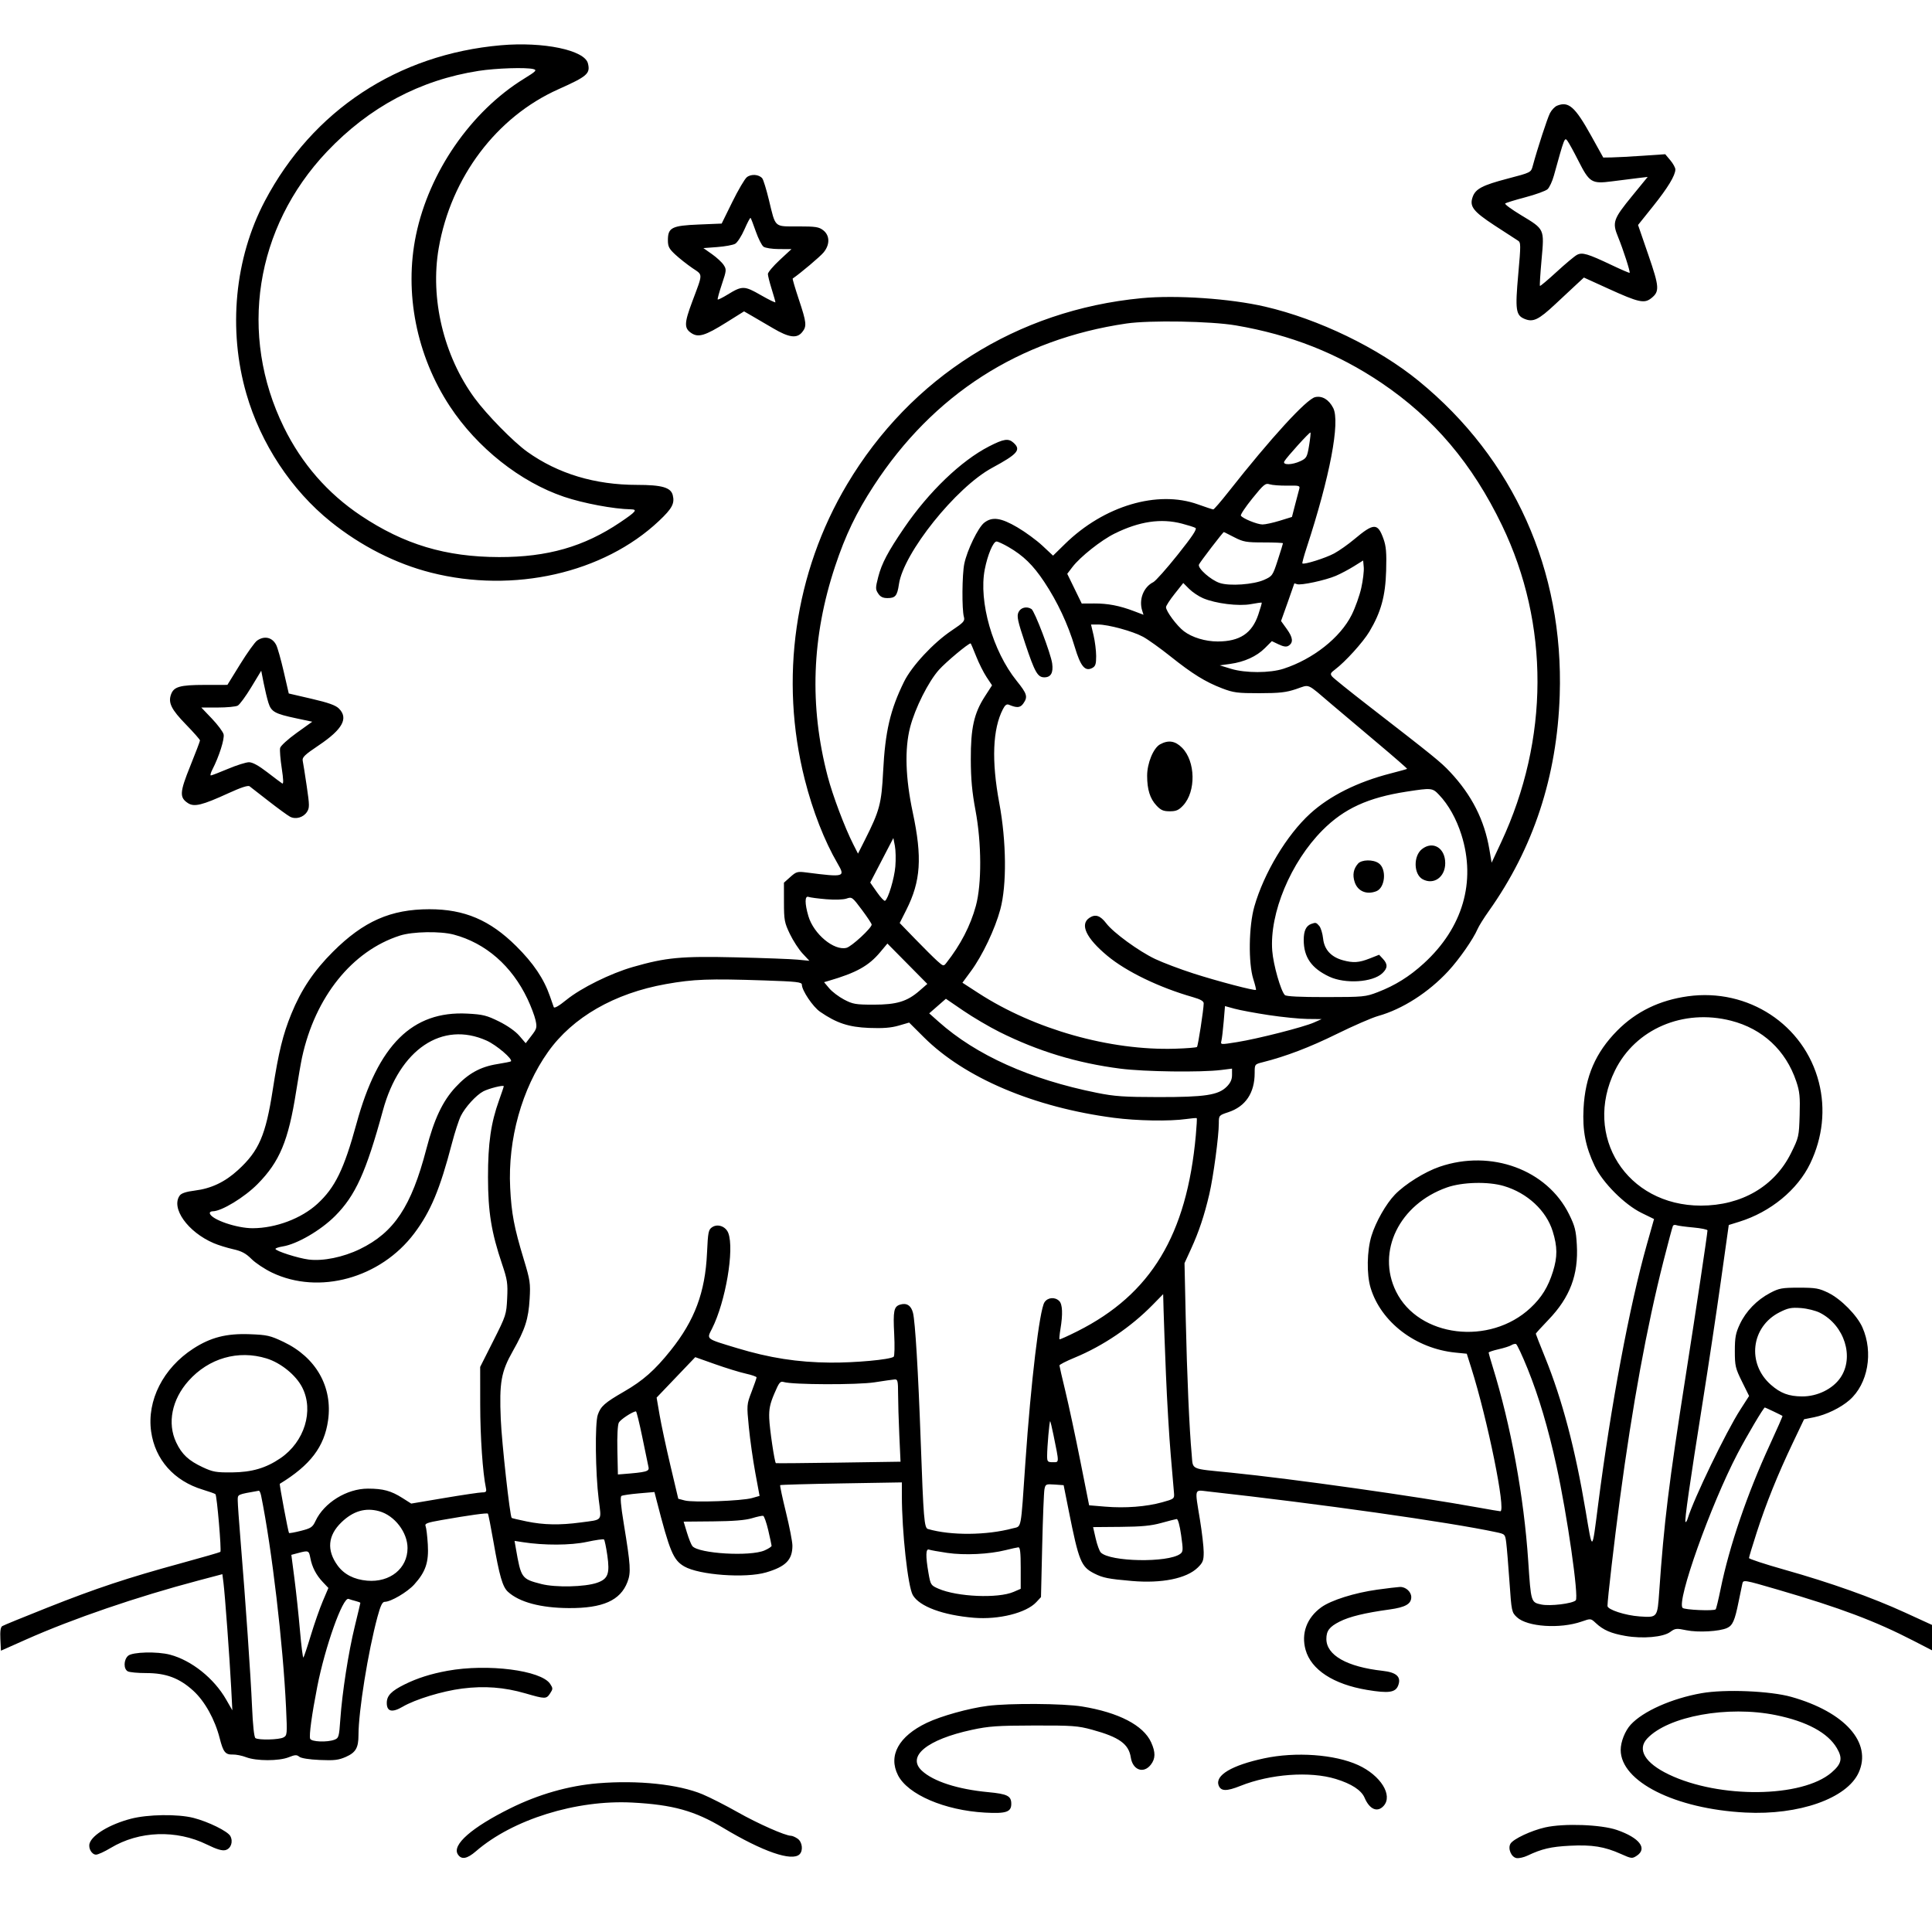 <svg version="1.1" width="1024" height="1024" xmlns="http://www.w3.org/2000/svg"><path d="M265.500 23.988 C 210.803 28.781,165.718 58.516,140.394 106.500 C 124.374 136.854,120.750 174.683,130.597 208.765 C 138.233 235.193,154.448 259.771,175.308 276.535 C 191.331 289.413,209.775 298.775,228.457 303.514 C 272.210 314.613,319.879 303.801,349.255 276.115 C 356.246 269.526,357.680 266.845,356.573 262.434 C 355.552 258.367,350.790 257.000,337.643 257.000 C 315.359 257.000,295.811 251.111,279.500 239.484 C 272.192 234.274,258.016 219.831,251.545 211.000 C 235.139 188.613,227.872 158.199,232.537 131.446 C 239.084 93.906,263.174 61.952,295.973 47.302 C 311.317 40.448,312.969 38.999,311.611 33.586 C 309.846 26.556,288.027 22.014,265.500 23.988 M282.760 36.633 C 284.727 37.160,284.078 37.819,277.760 41.710 C 249.649 59.022,227.456 91.110,220.500 124.500 C 214.130 155.072,220.718 188.455,238.427 215.346 C 252.942 237.387,275.804 255.496,299.000 263.328 C 309.202 266.772,325.271 269.786,334.309 269.949 C 338.098 270.018,337.187 271.139,328.681 276.873 C 309.557 289.764,290.155 295.323,264.500 295.264 C 236.208 295.198,214.151 288.571,191.215 273.246 C 173.661 261.516,159.945 245.777,150.477 226.500 C 126.333 177.340,135.172 120.644,173.254 80.413 C 195.621 56.784,222.623 42.397,253.668 37.568 C 262.968 36.121,278.935 35.608,282.760 36.633 M825.302 56.012 C 824.094 56.499,822.395 58.270,821.527 59.948 C 820.122 62.665,814.903 78.655,812.382 87.969 C 811.443 91.436,811.432 91.442,798.984 94.701 C 785.753 98.166,782.074 100.093,780.557 104.352 C 778.757 109.406,780.753 112.010,792.167 119.500 C 798.034 123.350,803.594 126.958,804.523 127.518 C 806.098 128.467,806.110 129.678,804.701 145.392 C 803.010 164.259,803.412 167.100,808.045 169.019 C 812.586 170.900,815.453 169.531,824.292 161.262 C 828.806 157.039,834.075 152.126,836.000 150.344 L 839.500 147.105 852.664 153.101 C 868.445 160.290,871.497 160.970,875.138 158.106 C 879.701 154.517,879.552 152.224,873.638 135.047 L 868.200 119.249 876.107 109.374 C 883.969 99.556,887.936 93.024,887.978 89.827 C 887.990 88.906,886.786 86.710,885.302 84.947 L 882.603 81.740 870.552 82.561 C 863.923 83.013,856.534 83.409,854.131 83.441 L 849.761 83.500 843.375 72.000 C 834.807 56.571,831.399 53.556,825.302 56.012 M836.581 85.225 C 842.420 96.767,843.631 97.515,854.235 96.136 C 858.781 95.544,864.934 94.770,867.908 94.415 L 873.316 93.769 865.112 103.803 C 855.000 116.170,854.424 117.849,857.618 125.630 C 860.340 132.259,864.179 144.154,863.739 144.595 C 863.579 144.754,859.356 142.940,854.353 140.562 C 841.468 134.439,838.619 133.600,835.799 135.099 C 834.535 135.771,829.688 139.824,825.030 144.107 C 820.371 148.389,816.398 151.731,816.200 151.533 C 816.002 151.335,816.389 145.077,817.061 137.627 C 818.546 121.159,818.760 121.623,806.160 114.013 C 801.163 110.995,797.395 108.225,797.787 107.858 C 798.179 107.490,802.980 106.008,808.455 104.564 C 813.931 103.120,819.229 101.198,820.229 100.293 C 821.228 99.388,822.742 96.140,823.592 93.074 C 829.207 72.820,829.272 72.655,830.763 74.635 C 831.534 75.661,834.153 80.426,836.581 85.225 M395.828 93.938 C 394.687 94.862,391.221 100.767,388.127 107.059 L 382.500 118.500 370.350 119.000 C 356.059 119.588,354.000 120.634,354.000 127.309 C 354.000 130.690,354.616 131.876,357.988 134.989 C 360.181 137.014,364.226 140.206,366.977 142.083 C 372.674 145.971,372.685 144.413,366.854 160.000 C 362.598 171.379,362.547 174.002,366.528 176.610 C 370.172 178.998,373.830 177.878,384.795 171.018 L 394.364 165.032 398.432 167.376 C 400.669 168.666,405.792 171.658,409.814 174.027 C 418.207 178.968,422.354 179.516,425.156 176.056 C 427.705 172.908,427.518 171.057,423.396 158.689 C 421.414 152.741,419.952 147.765,420.146 147.631 C 424.333 144.759,434.537 136.151,436.450 133.877 C 439.928 129.744,439.893 124.847,436.365 122.073 C 434.068 120.266,432.343 120.000,422.900 120.000 C 410.148 120.000,411.162 120.927,407.540 105.967 C 406.186 100.374,404.596 95.219,404.008 94.510 C 402.252 92.394,398.094 92.104,395.828 93.938 M400.602 122.697 C 401.908 126.439,403.743 130.063,404.679 130.750 C 405.628 131.447,409.286 132.005,412.941 132.011 L 419.500 132.022 413.250 137.826 C 409.813 141.018,407.000 144.348,407.000 145.226 C 407.000 146.103,407.894 149.674,408.987 153.161 C 410.080 156.647,410.980 159.808,410.987 160.184 C 410.994 160.561,407.512 158.865,403.250 156.417 C 394.511 151.397,393.389 151.379,385.641 156.134 C 382.969 157.774,380.610 158.944,380.401 158.734 C 380.191 158.524,381.184 154.887,382.608 150.651 C 385.068 143.335,385.114 142.823,383.531 140.407 C 382.614 139.008,379.828 136.431,377.338 134.682 L 372.813 131.500 380.156 130.946 C 384.195 130.641,388.457 129.867,389.628 129.226 C 390.798 128.585,393.028 125.140,394.583 121.569 C 396.139 117.999,397.595 115.261,397.819 115.486 C 398.044 115.710,399.296 118.955,400.602 122.697 M605.000 158.042 C 539.041 164.373,482.782 199.946,448.978 256.695 C 421.133 303.439,413.035 359.881,426.533 413.129 C 430.793 429.934,436.984 445.768,443.988 457.769 C 448.125 464.859,447.573 465.014,427.393 462.428 C 422.673 461.823,422.028 462.003,418.893 464.809 L 415.500 467.844 415.513 478.172 C 415.524 487.662,415.778 489.028,418.641 495.000 C 420.354 498.575,423.384 503.241,425.373 505.370 L 428.989 509.240 422.745 508.637 C 419.310 508.306,404.575 507.755,390.000 507.413 C 360.939 506.732,353.045 507.469,335.488 512.505 C 323.602 515.915,308.002 523.627,300.225 529.939 C 296.156 533.242,293.789 534.587,293.492 533.766 C 293.240 533.070,292.339 530.497,291.490 528.048 C 288.262 518.737,282.741 510.535,273.603 501.471 C 259.665 487.646,246.178 481.909,227.614 481.909 C 207.098 481.909,192.702 488.257,176.450 504.471 C 166.323 514.574,159.634 524.563,154.402 537.395 C 149.938 548.344,147.660 557.649,144.583 577.500 C 140.825 601.748,137.270 609.974,126.154 620.152 C 119.215 626.505,111.949 629.952,103.217 631.035 C 98.738 631.591,96.157 632.432,95.288 633.620 C 90.443 640.247,99.499 652.998,113.232 658.885 C 115.660 659.926,120.294 661.370,123.528 662.094 C 128.055 663.107,130.301 664.301,133.280 667.280 C 135.408 669.408,140.289 672.654,144.126 674.493 C 169.091 686.458,201.699 677.467,219.574 653.690 C 228.255 642.144,233.168 630.404,239.532 606.000 C 241.038 600.225,243.157 593.700,244.241 591.500 C 246.549 586.817,252.378 580.424,256.145 578.446 C 259.097 576.896,267.000 574.922,267.000 575.735 C 267.000 576.023,265.895 579.322,264.544 583.067 C 260.195 595.122,258.632 605.985,258.651 624.000 C 258.672 642.378,260.424 653.182,266.114 670.021 C 268.902 678.270,269.188 680.189,268.809 688.103 C 268.397 696.727,268.206 697.315,261.443 710.729 L 254.500 724.500 254.522 744.500 C 254.541 761.633,255.849 780.679,257.561 788.750 C 257.954 790.602,257.604 791.000,255.585 791.000 C 254.236 791.000,245.218 792.334,235.545 793.965 L 217.958 796.929 213.263 793.952 C 207.260 790.145,203.078 789.012,195.000 789.006 C 183.823 788.998,171.759 796.452,167.216 806.173 C 165.691 809.437,164.836 810.014,159.528 811.367 C 156.243 812.204,153.389 812.722,153.186 812.519 C 152.762 812.096,147.989 786.637,148.297 786.448 C 164.489 776.573,171.898 766.835,173.883 752.823 C 176.395 735.084,167.491 719.412,150.247 711.217 C 143.201 707.869,141.576 707.501,132.297 707.156 C 120.000 706.699,111.665 708.830,102.458 714.785 C 86.498 725.110,77.775 742.283,80.111 758.782 C 82.221 773.677,92.243 784.939,107.500 789.557 C 110.800 790.556,113.809 791.626,114.186 791.936 C 114.972 792.583,117.475 821.859,116.801 822.532 C 116.557 822.777,107.164 825.489,95.928 828.559 C 67.396 836.357,51.015 841.798,25.000 852.119 C 12.625 857.028,1.914 861.414,1.198 861.864 C 0.301 862.427,-0.010 864.583,0.198 868.792 L 0.500 874.903 13.814 868.976 C 38.492 857.991,72.575 846.324,105.180 837.701 L 117.860 834.347 118.447 838.924 C 119.223 844.966,121.748 879.353,122.529 894.500 L 123.147 906.500 119.824 900.716 C 113.395 889.528,101.532 880.054,90.166 877.030 C 83.335 875.214,70.147 875.557,67.877 877.611 C 65.492 879.770,65.417 884.622,67.750 885.852 C 68.713 886.359,73.100 886.770,77.500 886.765 C 87.998 886.753,95.125 889.434,102.487 896.163 C 108.575 901.726,113.920 911.368,116.461 921.369 C 118.313 928.657,119.457 930.072,123.391 929.938 C 125.101 929.880,128.300 930.526,130.500 931.372 C 135.857 933.435,147.854 933.442,152.991 931.387 C 156.353 930.042,157.287 929.993,158.615 931.095 C 159.585 931.901,163.817 932.574,169.454 932.821 C 177.200 933.160,179.458 932.891,183.355 931.167 C 188.544 928.872,189.999 926.357,190.001 919.685 C 190.005 907.037,195.061 875.529,200.059 857.005 C 201.680 850.998,202.642 849.000,203.913 849.000 C 207.147 849.000,215.891 843.864,219.548 839.815 C 225.598 833.118,227.316 828.055,226.750 818.591 C 226.483 814.141,225.955 809.770,225.575 808.878 C 224.991 807.507,226.323 807.005,234.192 805.629 C 248.848 803.065,258.117 801.784,258.590 802.257 C 258.829 802.496,260.154 809.173,261.533 817.096 C 264.713 835.352,266.365 841.069,269.219 843.679 C 275.257 849.203,286.565 852.230,301.500 852.320 C 319.502 852.429,328.817 848.282,332.556 838.493 C 334.484 833.444,334.257 829.835,330.603 807.500 C 328.991 797.644,328.637 793.311,329.406 792.861 C 330.008 792.509,334.183 791.902,338.685 791.512 L 346.870 790.803 347.987 795.152 C 354.989 822.411,356.838 826.833,362.647 830.226 C 370.488 834.805,395.153 836.611,406.068 833.405 C 416.470 830.349,420.003 826.747,419.997 819.203 C 419.995 817.166,418.449 809.209,416.561 801.519 C 414.673 793.830,413.300 787.367,413.510 787.157 C 413.719 786.947,428.315 786.534,445.945 786.239 L 478.000 785.702 478.004 792.601 C 478.015 811.951,481.201 840.938,483.810 845.434 C 487.309 851.463,499.767 856.085,516.198 857.451 C 529.356 858.544,543.937 854.895,549.255 849.177 L 551.746 846.500 552.385 819.316 C 552.736 804.364,553.277 790.864,553.586 789.316 C 554.121 786.635,554.378 786.516,558.949 786.838 L 563.751 787.176 566.438 800.644 C 571.796 827.499,572.991 830.437,580.000 833.984 C 584.572 836.299,587.409 836.864,599.886 837.945 C 615.783 839.323,628.897 836.662,634.837 830.855 C 637.582 828.171,637.998 827.085,637.982 822.631 C 637.972 819.809,637.080 812.100,636.000 805.500 C 633.203 788.408,632.844 789.676,640.250 790.495 C 699.374 797.037,768.095 806.752,792.954 812.084 C 797.734 813.109,797.760 813.136,798.353 817.807 C 798.681 820.388,799.448 829.700,800.057 838.500 C 801.140 854.148,801.227 854.559,803.999 857.162 C 809.456 862.286,826.907 863.450,838.322 859.452 C 843.140 857.764,843.145 857.765,845.822 860.267 C 849.779 863.967,853.876 865.746,861.504 867.074 C 870.697 868.675,881.537 867.719,885.241 864.980 C 887.866 863.039,888.529 862.968,893.785 864.059 C 899.974 865.344,911.332 864.717,915.393 862.867 C 918.350 861.519,919.486 858.935,921.485 849.000 C 922.315 844.875,923.217 840.536,923.489 839.357 C 923.976 837.251,924.293 837.305,942.242 842.540 C 975.416 852.216,993.972 859.207,1014.250 869.667 L 1024.000 874.696 1024.000 867.969 L 1024.000 861.242 1009.750 854.712 C 992.203 846.671,970.398 838.918,945.750 831.956 C 935.438 829.044,927.000 826.268,927.000 825.788 C 927.000 825.308,928.848 819.196,931.107 812.207 C 936.102 796.752,942.184 781.654,950.178 764.869 L 956.194 752.237 961.542 751.163 C 967.906 749.885,975.649 746.125,980.267 742.071 C 990.058 733.474,993.014 716.864,987.124 703.547 C 984.308 697.181,975.803 688.545,969.112 685.257 C 964.122 682.806,962.392 682.500,953.500 682.501 C 944.495 682.501,942.974 682.778,938.216 685.285 C 931.167 688.998,925.374 694.970,922.148 701.852 C 919.931 706.581,919.500 708.891,919.500 716.052 C 919.500 723.930,919.798 725.206,923.278 732.248 L 927.056 739.892 922.365 747.196 C 914.836 758.918,897.709 794.372,894.526 804.825 C 894.136 806.104,893.603 806.936,893.340 806.673 C 892.747 806.081,895.560 786.483,902.500 742.836 C 905.444 724.321,909.750 695.696,912.068 679.224 L 916.282 649.276 921.891 647.533 C 938.415 642.397,952.736 630.631,959.446 616.678 C 966.072 602.903,967.671 587.854,964.025 573.596 C 956.219 543.076,926.531 523.608,894.573 528.053 C 879.550 530.143,867.128 536.184,857.179 546.240 C 845.682 557.859,840.195 570.529,839.310 587.500 C 838.698 599.227,840.334 607.704,845.175 617.900 C 849.406 626.810,861.016 638.457,870.088 642.893 L 876.675 646.115 872.867 659.593 C 863.652 692.206,853.782 744.906,847.039 797.500 C 843.766 823.032,844.120 822.844,840.456 801.000 C 834.919 767.990,828.023 741.877,818.907 719.403 C 816.208 712.749,814.000 707.123,814.000 706.900 C 814.000 706.677,817.040 703.332,820.755 699.466 C 832.111 687.650,836.656 675.634,835.753 659.808 C 835.317 652.155,834.729 649.837,831.641 643.588 C 819.953 619.938,790.313 609.056,763.026 618.395 C 755.148 621.091,744.656 627.638,739.315 633.189 C 734.633 638.055,729.206 647.597,726.929 654.968 C 724.490 662.862,724.270 675.366,726.443 682.574 C 731.930 700.770,750.349 714.820,771.460 716.910 L 777.419 717.500 779.793 725.000 C 788.468 752.414,798.327 801.000,795.215 801.000 C 794.783 801.000,789.495 800.106,783.465 799.013 C 750.435 793.029,685.350 783.846,652.500 780.536 C 630.238 778.293,632.409 779.308,631.612 770.767 C 630.381 757.583,629.126 728.944,628.467 699.000 L 627.818 669.500 631.256 662.000 C 635.426 652.905,638.303 644.296,640.945 633.000 C 643.092 623.824,646.000 602.170,646.000 595.360 C 646.000 591.201,646.049 591.145,651.070 589.477 C 660.199 586.445,665.000 579.274,665.000 568.673 C 665.000 564.101,665.022 564.072,669.250 563.006 C 681.568 559.902,694.138 555.107,708.500 548.034 C 717.300 543.701,727.173 539.408,730.440 538.494 C 743.256 534.911,757.104 526.054,767.584 514.738 C 773.393 508.466,780.848 497.767,783.155 492.391 C 783.838 490.801,786.475 486.575,789.015 483.000 C 812.747 449.602,825.260 411.566,826.682 368.500 C 828.869 302.288,802.345 243.143,752.000 201.967 C 730.537 184.413,698.963 169.132,670.500 162.522 C 652.068 158.242,623.368 156.279,605.000 158.042 M654.986 172.465 C 684.042 177.427,708.854 187.213,732.090 202.874 C 759.946 221.648,780.357 245.755,796.122 278.500 C 821.316 330.832,821.152 391.822,795.670 446.373 L 790.591 457.247 789.410 450.233 C 786.783 434.647,780.040 421.359,768.548 409.128 C 763.593 403.854,760.292 401.179,724.967 373.812 C 715.325 366.341,706.830 359.500,706.090 358.609 C 704.926 357.206,705.133 356.698,707.623 354.834 C 713.003 350.805,722.489 340.332,725.821 334.741 C 731.959 324.441,734.298 315.934,734.685 302.500 C 734.961 292.911,734.676 289.513,733.265 285.585 C 730.201 277.052,728.180 277.088,717.740 285.855 C 714.573 288.516,709.814 291.872,707.166 293.313 C 702.648 295.772,691.080 299.413,690.291 298.624 C 690.094 298.428,691.095 294.719,692.516 290.383 C 704.909 252.558,710.416 223.573,706.608 216.208 C 704.318 211.781,700.802 209.665,697.089 210.481 C 692.488 211.491,673.660 232.056,651.066 260.750 C 647.060 265.837,643.460 270.000,643.066 270.000 C 642.671 270.000,639.008 268.798,634.924 267.329 C 613.530 259.633,585.100 268.091,564.480 288.287 L 558.137 294.500 552.513 289.242 C 549.421 286.351,543.437 281.963,539.216 279.492 C 530.473 274.374,525.872 273.740,521.639 277.069 C 518.412 279.608,512.582 291.624,511.097 298.799 C 509.911 304.528,509.771 322.965,510.883 326.951 C 511.495 329.143,510.808 329.909,504.380 334.209 C 494.759 340.644,483.254 353.010,479.169 361.309 C 471.828 376.220,469.155 387.707,468.071 409.000 C 467.210 425.917,466.204 429.703,458.517 444.967 L 454.756 452.434 452.261 447.525 C 447.731 438.611,441.341 421.657,438.683 411.500 C 428.904 374.127,430.201 337.517,442.629 300.129 C 448.086 283.710,453.858 271.686,463.084 257.512 C 494.588 209.114,540.217 179.797,597.000 171.468 C 609.350 169.656,641.811 170.214,654.986 172.465 M693.836 236.172 C 692.829 242.245,692.484 242.876,689.339 244.375 C 684.862 246.510,679.566 246.599,680.729 244.519 C 681.974 242.296,694.171 228.838,694.575 229.242 C 694.768 229.435,694.435 232.553,693.836 236.172 M524.186 236.611 C 509.381 244.226,492.322 260.598,479.259 279.727 C 470.639 292.349,467.300 298.666,465.468 305.820 C 463.987 311.598,463.986 312.329,465.449 314.563 C 466.616 316.344,467.949 317.000,470.401 317.000 C 474.563 317.000,475.561 315.788,476.449 309.659 C 478.842 293.132,506.702 258.323,525.804 247.991 C 539.469 240.601,541.329 238.418,537.171 234.655 C 534.481 232.220,531.994 232.594,524.186 236.611 M682.329 257.393 C 688.817 257.291,689.129 257.391,688.567 259.393 C 688.242 260.552,687.252 264.311,686.367 267.747 L 684.758 273.994 678.274 275.997 C 674.707 277.099,670.599 277.990,669.145 277.978 C 666.326 277.955,658.619 274.811,657.689 273.306 C 657.382 272.809,660.132 268.690,663.799 264.152 C 669.856 256.657,670.698 255.974,672.984 256.700 C 674.368 257.140,678.573 257.452,682.329 257.393 M626.414 277.519 C 629.622 278.355,632.854 279.379,633.596 279.794 C 634.585 280.347,632.091 284.126,624.222 293.996 C 618.325 301.392,612.501 307.941,611.280 308.549 C 606.090 311.134,603.509 317.763,605.392 323.670 L 606.084 325.840 601.043 323.924 C 593.382 321.013,587.173 319.817,579.923 319.854 L 573.345 319.887 569.504 312.009 L 565.663 304.130 568.424 300.511 C 572.532 295.125,583.655 286.309,590.769 282.799 C 603.895 276.324,615.324 274.631,626.414 277.519 M654.168 284.750 C 658.965 287.224,660.527 287.500,669.750 287.500 C 675.388 287.500,680.000 287.698,680.000 287.940 C 680.000 288.183,678.763 292.194,677.250 296.854 C 674.580 305.081,674.369 305.385,670.000 307.333 C 664.379 309.839,651.755 310.734,646.501 309.000 C 641.767 307.438,634.709 301.202,635.459 299.245 C 635.931 298.015,648.193 282.008,648.668 282.002 C 648.760 282.001,651.235 283.238,654.168 284.750 M534.500 289.914 C 542.418 294.499,547.529 299.483,553.473 308.416 C 560.436 318.881,566.046 330.841,569.633 342.867 C 572.718 353.211,575.109 356.082,578.933 354.036 C 580.620 353.133,580.997 351.972,580.984 347.715 C 580.976 344.847,580.360 339.913,579.616 336.750 L 578.263 331.000 581.971 331.000 C 587.381 331.000,600.418 334.559,605.860 337.520 C 608.451 338.931,614.947 343.573,620.295 347.837 C 632.072 357.226,638.858 361.427,647.758 364.839 C 653.771 367.144,655.906 367.422,667.500 367.410 C 678.195 367.399,681.653 367.009,687.000 365.211 C 694.455 362.704,692.152 361.700,706.022 373.500 C 710.547 377.350,721.412 386.519,730.165 393.876 C 738.919 401.233,745.950 407.369,745.790 407.512 C 745.631 407.654,741.675 408.753,737.000 409.954 C 719.435 414.468,704.773 421.796,694.412 431.241 C 682.044 442.515,669.903 462.727,664.823 480.500 C 661.866 490.842,661.585 510.461,664.272 518.920 C 665.219 521.901,665.853 524.480,665.682 524.652 C 665.085 525.248,645.416 520.089,632.629 515.982 C 625.550 513.709,616.386 510.248,612.265 508.292 C 603.630 504.193,590.155 494.380,586.397 489.454 C 583.178 485.233,580.612 484.369,577.451 486.440 C 572.190 489.887,575.645 497.230,586.947 506.619 C 597.044 515.008,614.428 523.404,632.250 528.498 C 636.333 529.665,637.995 530.629,637.982 531.821 C 637.945 535.167,634.988 554.345,634.421 554.915 C 634.100 555.237,628.913 555.653,622.892 555.839 C 588.356 556.909,548.276 545.589,518.649 526.398 L 510.105 520.863 514.645 514.696 C 520.714 506.451,527.386 492.417,530.189 482.000 C 533.661 469.098,533.434 445.959,529.637 425.613 C 525.464 403.247,526.117 386.409,531.568 375.868 C 532.721 373.640,533.580 373.026,534.818 373.548 C 539.003 375.313,540.779 375.154,542.378 372.871 C 544.866 369.318,544.411 367.766,538.863 360.877 C 526.155 345.100,518.635 318.845,521.943 301.802 C 523.441 294.084,526.436 286.997,528.194 287.009 C 528.912 287.015,531.750 288.322,534.500 289.914 M721.500 311.645 C 720.599 315.694,718.311 322.108,716.415 325.898 C 710.376 337.968,695.961 349.360,680.296 354.442 C 673.066 356.787,660.081 356.808,652.500 354.486 L 646.500 352.649 652.015 351.890 C 659.537 350.854,666.043 347.891,670.434 343.499 L 674.109 339.824 677.734 341.544 C 680.289 342.756,681.822 342.972,682.929 342.275 C 685.579 340.607,685.326 337.983,682.083 333.466 L 678.978 329.143 682.489 319.321 C 684.420 313.920,686.000 309.402,686.000 309.281 C 686.000 309.161,686.649 309.312,687.443 309.616 C 689.432 310.380,702.513 307.569,708.076 305.183 C 710.593 304.103,714.868 301.837,717.576 300.147 L 722.500 297.074 722.819 300.679 C 722.994 302.661,722.401 307.596,721.500 311.645 M637.638 317.059 C 644.256 319.896,656.497 321.413,663.000 320.201 C 666.025 319.638,668.609 319.284,668.743 319.415 C 668.877 319.546,668.053 322.416,666.912 325.794 C 663.569 335.693,657.075 339.982,645.409 339.994 C 638.866 340.002,631.821 337.864,627.482 334.554 C 623.775 331.727,617.995 323.958,618.007 321.820 C 618.012 321.094,620.072 317.914,622.587 314.752 L 627.158 309.005 630.276 312.122 C 631.991 313.837,635.304 316.059,637.638 317.059 M539.814 324.510 C 538.839 326.649,539.373 329.121,543.431 341.260 C 548.484 356.371,549.981 359.000,553.533 359.000 C 556.988 359.000,558.351 356.576,557.673 351.632 C 556.953 346.376,548.390 323.868,546.703 322.795 C 544.175 321.188,540.963 321.988,539.814 324.510 M136.264 339.528 C 135.064 340.368,131.032 345.993,127.303 352.028 L 120.524 363.000 108.512 363.015 C 95.331 363.031,92.091 363.958,90.623 368.131 C 89.076 372.531,90.848 376.074,98.565 384.003 C 102.654 388.205,106.000 392.005,106.000 392.447 C 106.000 392.888,103.685 398.979,100.856 405.982 C 95.222 419.924,95.049 422.676,99.616 425.668 C 102.921 427.834,107.164 426.794,121.116 420.398 C 127.762 417.352,131.490 416.139,132.294 416.760 C 132.957 417.273,137.550 420.845,142.500 424.699 C 147.450 428.552,152.503 432.232,153.729 432.877 C 156.703 434.439,160.754 433.305,162.676 430.372 C 164.093 428.210,164.084 426.952,162.583 416.745 C 161.674 410.560,160.715 404.502,160.454 403.283 C 160.053 401.413,161.398 400.111,169.041 394.973 C 181.583 386.539,184.776 380.685,179.638 375.547 C 177.896 373.805,174.092 372.446,165.163 370.374 L 153.051 367.563 150.394 356.031 C 148.932 349.689,147.137 343.317,146.405 341.871 C 144.332 337.776,140.146 336.809,136.264 339.528 M517.341 347.750 C 518.803 351.462,521.305 356.466,522.901 358.868 L 525.804 363.236 522.021 369.089 C 516.246 378.024,514.491 385.866,514.546 402.500 C 514.581 412.959,515.209 419.788,517.031 429.500 C 520.290 446.880,520.373 468.626,517.225 480.144 C 514.334 490.722,509.137 500.758,501.563 510.388 C 500.128 512.211,499.966 512.176,496.789 509.334 C 494.980 507.716,489.757 502.529,485.181 497.808 L 476.863 489.223 480.362 482.275 C 488.048 467.012,488.874 454.538,483.784 430.614 C 479.899 412.353,479.418 396.967,482.374 385.500 C 484.979 375.391,492.086 361.234,497.684 355.000 C 501.442 350.815,513.198 341.000,514.452 341.000 C 514.580 341.000,515.880 344.038,517.341 347.750 M142.258 372.468 C 143.756 377.253,145.636 378.306,157.000 380.721 L 165.500 382.527 157.220 388.460 C 152.665 391.724,148.728 395.318,148.470 396.447 C 148.211 397.576,148.599 402.417,149.331 407.204 C 150.242 413.165,150.321 415.699,149.581 415.245 C 148.986 414.880,145.416 412.200,141.647 409.291 C 137.095 405.777,133.847 404.000,131.976 404.000 C 130.426 404.000,125.424 405.575,120.860 407.500 C 116.295 409.425,112.198 411.000,111.755 411.000 C 111.311 411.000,111.678 409.589,112.570 407.864 C 116.099 401.040,119.110 391.573,118.510 389.186 C 118.173 387.843,115.377 384.102,112.297 380.872 L 106.696 375.000 115.414 375.000 C 120.208 375.000,124.971 374.550,125.998 374.001 C 127.025 373.452,130.248 369.064,133.162 364.251 L 138.460 355.500 139.738 362.000 C 140.441 365.575,141.575 370.286,142.258 372.468 M614.891 394.498 C 611.324 396.437,607.999 404.496,608.006 411.185 C 608.013 418.460,609.518 423.273,612.926 426.921 C 615.255 429.414,616.602 430.000,620.000 430.000 C 623.398 430.000,624.745 429.414,627.074 426.921 C 633.986 419.522,633.684 403.484,626.497 396.297 C 622.859 392.659,619.292 392.106,614.891 394.498 M762.705 421.250 C 767.733 426.525,771.901 433.965,774.582 442.449 C 782.441 467.324,775.289 491.778,754.641 510.628 C 747.021 517.585,739.476 522.293,730.242 525.855 C 723.770 528.350,722.670 528.456,702.800 528.477 C 689.074 528.492,681.730 528.130,681.002 527.402 C 678.843 525.243,674.889 511.378,674.318 503.962 C 672.784 484.080,684.097 456.957,701.000 439.988 C 712.378 428.566,725.093 422.736,745.500 419.584 C 758.737 417.539,759.212 417.585,762.705 421.250 M474.551 459.225 C 474.021 465.591,470.781 476.399,469.091 477.444 C 468.662 477.709,466.719 475.643,464.774 472.852 L 461.237 467.778 467.369 455.979 L 473.500 444.179 474.306 448.340 C 474.749 450.628,474.860 455.526,474.551 459.225 M753.672 450.043 C 749.012 453.709,749.255 463.461,754.071 466.038 C 759.949 469.184,766.000 464.852,766.000 457.500 C 766.000 449.427,759.474 445.480,753.672 450.043 M719.773 457.750 C 717.345 460.515,716.761 463.747,718.008 467.523 C 719.608 472.371,724.294 474.359,729.455 472.379 C 734.211 470.554,735.074 460.566,730.738 457.529 C 727.755 455.440,721.694 455.562,719.773 457.750 M437.920 476.614 C 442.506 476.996,447.002 476.847,448.698 476.255 C 451.512 475.274,451.783 475.473,456.805 482.206 C 459.662 486.037,462.000 489.563,462.000 490.041 C 462.000 491.868,451.366 501.694,448.655 502.373 C 442.053 504.027,431.291 495.087,428.477 485.612 C 426.486 478.907,426.507 474.597,428.527 475.372 C 429.366 475.694,433.593 476.253,437.920 476.614 M695.000 489.694 C 692.248 490.678,691.000 493.338,691.000 498.223 C 691.000 507.309,695.098 513.199,704.500 517.626 C 712.968 521.613,727.501 520.697,732.660 515.850 C 735.531 513.152,735.620 511.042,732.981 508.210 L 730.963 506.044 725.944 508.022 C 720.274 510.257,717.178 510.455,711.697 508.933 C 705.463 507.202,701.893 503.274,701.275 497.468 C 700.984 494.735,700.058 491.712,699.218 490.750 C 697.604 488.901,697.377 488.845,695.000 489.694 M240.505 495.357 C 257.457 499.872,271.282 511.943,279.608 529.500 C 281.433 533.350,283.342 538.397,283.850 540.716 C 284.697 544.588,284.521 545.260,281.700 548.929 L 278.629 552.926 275.260 548.991 C 273.221 546.608,268.966 543.610,264.475 541.390 C 257.963 538.172,255.918 537.665,247.719 537.236 C 218.570 535.711,200.349 553.776,188.955 595.500 C 182.337 619.731,177.610 629.440,168.248 638.035 C 159.766 645.821,146.221 650.936,133.960 650.983 C 125.562 651.015,112.336 646.507,111.247 643.241 C 111.012 642.536,111.675 642.000,112.782 642.000 C 117.411 642.000,129.547 634.627,136.506 627.587 C 148.234 615.724,152.850 604.643,156.957 578.500 C 158.080 571.350,159.486 563.250,160.082 560.500 C 167.039 528.390,186.634 503.987,211.972 495.877 C 218.713 493.719,233.355 493.452,240.505 495.357 M487.312 525.144 C 480.774 530.832,475.252 532.501,463.000 532.493 C 453.540 532.487,451.993 532.219,447.380 529.792 C 444.564 528.311,441.026 525.631,439.516 523.837 L 436.772 520.576 439.136 519.887 C 453.921 515.575,460.431 511.954,466.541 504.644 L 470.341 500.098 480.921 510.799 L 491.500 521.500 487.312 525.144 M405.339 519.658 C 422.370 520.229,425.001 520.530,425.009 521.908 C 425.027 524.972,430.844 533.620,434.655 536.249 C 443.380 542.268,449.838 544.400,460.620 544.822 C 467.970 545.109,472.263 544.775,476.302 543.601 L 481.863 541.984 489.681 549.774 C 511.326 571.338,548.063 586.916,590.341 592.458 C 602.705 594.079,619.889 594.368,628.761 593.105 C 631.655 592.693,634.153 592.486,634.313 592.646 C 634.472 592.806,634.245 596.888,633.808 601.718 C 629.026 654.532,610.091 685.919,571.188 705.518 C 566.066 708.098,561.727 710.050,561.546 709.855 C 561.364 709.660,561.591 707.250,562.048 704.500 C 563.379 696.509,563.163 691.306,561.429 689.571 C 559.143 687.286,555.293 687.619,553.589 690.250 C 550.954 694.319,546.384 732.641,543.482 775.000 C 540.947 812.006,541.564 808.771,536.800 810.054 C 522.943 813.785,503.964 813.934,491.840 810.406 C 489.861 809.830,489.473 805.111,487.983 763.500 C 486.674 726.922,485.074 700.409,483.898 695.810 C 482.898 691.894,480.492 690.392,476.999 691.500 C 473.772 692.524,473.314 694.844,473.938 707.000 C 474.263 713.325,474.139 718.780,473.663 719.122 C 471.544 720.643,453.253 722.321,440.000 722.210 C 422.799 722.066,407.819 719.731,390.584 714.505 C 373.811 709.420,374.488 709.948,377.384 704.215 C 384.577 689.982,389.310 662.205,386.018 653.547 C 384.684 650.039,380.453 648.473,377.514 650.399 C 375.482 651.730,375.250 652.880,374.728 664.176 C 373.771 684.925,368.211 699.814,355.477 715.729 C 347.054 726.256,340.829 731.755,330.743 737.575 C 320.480 743.498,318.374 745.363,316.833 749.897 C 315.280 754.466,315.568 780.568,317.329 794.746 C 318.794 806.541,319.756 805.325,307.678 806.949 C 296.721 808.421,288.177 808.260,279.208 806.411 C 274.969 805.537,271.366 804.691,271.203 804.531 C 270.254 803.600,265.947 764.668,265.420 752.251 C 264.593 732.740,265.590 727.094,271.807 716.110 C 278.351 704.548,280.085 699.167,280.716 688.477 C 281.208 680.148,280.969 678.533,277.615 667.477 C 272.485 650.571,271.086 643.207,270.400 629.500 C 269.117 603.882,276.607 577.046,290.495 557.500 C 303.533 539.151,325.645 526.442,353.000 521.575 C 367.689 518.962,375.738 518.667,405.339 519.658 M529.685 546.931 C 550.195 557.182,570.841 563.451,593.842 566.412 C 606.631 568.058,636.543 568.450,647.250 567.113 L 653.000 566.395 653.000 569.774 C 653.000 572.146,652.161 573.993,650.187 575.967 C 645.722 580.432,638.684 581.503,614.000 581.477 C 595.846 581.458,590.781 581.109,581.457 579.236 C 545.944 572.105,517.462 559.320,497.500 541.549 L 492.500 537.098 496.920 533.235 L 501.339 529.372 510.605 535.699 C 515.701 539.179,524.287 544.233,529.685 546.931 M672.500 538.026 C 679.650 539.106,688.875 540.025,693.000 540.066 L 700.500 540.141 696.431 541.953 C 690.956 544.390,666.602 550.597,655.673 552.340 C 646.850 553.747,646.847 553.747,647.379 551.624 C 647.672 550.456,648.217 545.844,648.589 541.376 L 649.267 533.251 654.383 534.656 C 657.197 535.429,665.350 536.945,672.500 538.026 M917.504 541.001 C 934.227 545.278,946.504 556.694,952.040 573.113 C 953.865 578.527,954.140 581.263,953.846 591.076 C 953.508 602.379,953.399 602.856,949.252 611.224 C 940.536 628.812,923.021 639.000,901.500 639.000 C 862.192 639.000,838.824 602.227,855.979 567.366 C 866.796 545.385,892.155 534.518,917.504 541.001 M257.904 551.537 C 263.149 553.891,271.943 561.391,270.799 562.534 C 270.603 562.731,267.322 563.389,263.509 563.999 C 254.565 565.427,248.161 568.979,241.442 576.236 C 234.580 583.648,230.122 593.090,225.973 609.000 C 218.023 639.490,208.882 653.254,190.734 662.057 C 181.864 666.360,171.218 668.532,163.622 667.587 C 158.017 666.889,146.000 663.041,146.000 661.943 C 146.000 661.565,147.739 660.978,149.865 660.638 C 157.427 659.428,169.947 652.150,177.560 644.537 C 188.393 633.704,194.022 621.289,202.968 588.500 C 211.793 556.159,234.363 540.973,257.904 551.537 M797.068 628.609 C 809.529 632.301,819.566 641.619,822.977 652.661 C 825.495 660.814,825.530 666.119,823.116 673.875 C 820.560 682.088,817.114 687.684,811.217 693.200 C 789.608 713.413,751.893 708.810,739.926 684.501 C 729.468 663.258,741.689 638.272,766.887 629.377 C 775.054 626.493,788.752 626.145,797.068 628.609 M897.465 650.593 C 901.609 650.969,905.000 651.662,905.000 652.134 C 905.000 653.794,898.848 694.873,893.488 729.000 C 884.508 786.175,881.945 807.050,879.429 843.500 C 878.466 857.453,878.516 857.390,869.020 856.739 C 861.437 856.219,852.000 853.140,852.000 851.186 C 852.000 847.835,855.651 816.371,858.577 794.500 C 865.241 744.705,872.803 703.420,881.656 668.500 C 884.166 658.600,886.441 650.132,886.711 649.682 C 886.981 649.232,887.816 649.099,888.566 649.387 C 889.316 649.675,893.320 650.217,897.465 650.593 M617.979 728.500 C 618.538 742.250,619.675 761.375,620.506 771.000 C 621.336 780.625,622.125 789.836,622.258 791.468 C 622.490 794.320,622.245 794.508,616.000 796.239 C 607.514 798.592,596.454 799.441,585.817 798.555 L 577.260 797.842 572.553 774.171 C 569.965 761.152,566.431 744.650,564.700 737.500 C 562.969 730.350,561.541 724.145,561.527 723.710 C 561.512 723.276,565.100 721.436,569.500 719.621 C 584.622 713.382,599.410 703.376,611.000 691.538 L 616.500 685.921 616.731 694.711 C 616.858 699.545,617.419 714.750,617.979 728.500 M964.598 695.795 C 977.654 702.456,982.960 719.374,975.415 730.285 C 971.309 736.222,963.194 740.172,955.183 740.134 C 948.126 740.100,943.743 738.469,938.618 733.970 C 925.776 722.694,928.079 703.214,943.158 695.558 C 947.686 693.260,949.419 692.914,954.529 693.291 C 957.846 693.535,962.376 694.661,964.598 695.795 M809.711 725.579 C 815.604 740.191,820.564 756.907,824.953 776.944 C 830.648 802.946,836.899 846.501,835.182 848.218 C 833.443 849.957,821.537 851.397,816.934 850.426 C 811.438 849.266,811.448 849.296,810.000 827.500 C 807.728 793.271,800.809 755.518,791.032 724.000 C 789.923 720.425,789.012 717.234,789.008 716.909 C 789.003 716.584,791.362 715.786,794.250 715.134 C 797.138 714.483,800.175 713.519,801.000 712.992 C 801.825 712.464,802.950 712.173,803.500 712.345 C 804.050 712.517,806.845 718.472,809.711 725.579 M141.298 720.010 C 148.867 722.348,156.859 728.843,160.183 735.358 C 166.464 747.670,161.399 764.173,148.673 772.857 C 140.968 778.116,133.505 780.309,123.000 780.404 C 114.586 780.480,112.814 780.170,107.500 777.688 C 99.939 774.158,96.375 770.829,93.383 764.500 C 88.570 754.318,91.074 741.804,99.911 731.889 C 110.645 719.846,126.258 715.365,141.298 720.010 M395.250 728.042 C 398.413 728.744,401.000 729.643,401.000 730.040 C 401.000 730.437,399.815 733.853,398.368 737.631 C 395.758 744.442,395.745 744.602,396.909 756.500 C 397.554 763.100,399.097 773.981,400.338 780.680 L 402.594 792.860 398.547 794.011 C 393.198 795.532,367.451 796.462,363.000 795.295 L 359.500 794.377 355.344 776.794 C 353.059 767.123,350.476 755.059,349.604 749.985 L 348.019 740.758 358.260 730.040 L 368.500 719.322 379.000 723.044 C 384.775 725.091,392.087 727.340,395.250 728.042 M476.004 738.750 C 476.006 743.013,476.298 752.852,476.653 760.616 L 477.299 774.731 444.399 775.222 C 426.305 775.491,411.376 775.615,411.225 775.497 C 410.512 774.942,407.887 757.183,407.705 751.687 C 407.543 746.791,408.104 744.075,410.396 738.672 C 412.932 732.691,413.553 731.925,415.396 732.502 C 420.053 733.960,454.433 734.071,463.500 732.657 C 468.450 731.885,473.288 731.196,474.250 731.126 C 475.777 731.016,476.000 731.989,476.004 738.750 M940.062 748.121 C 942.503 749.287,944.614 750.339,944.754 750.458 C 944.893 750.577,941.912 757.385,938.127 765.587 C 926.037 791.794,916.597 819.444,911.943 842.282 C 910.801 847.883,909.631 852.699,909.343 852.983 C 908.357 853.955,892.881 853.281,891.820 852.220 C 888.467 848.867,906.661 797.739,920.901 770.500 C 925.889 760.959,934.743 746.000,935.402 746.000 C 935.524 746.000,937.621 746.954,940.062 748.121 M340.441 761.750 C 341.994 769.313,343.475 776.474,343.733 777.665 C 344.212 779.884,342.575 780.318,330.000 781.304 L 327.500 781.500 327.220 768.740 C 327.052 761.098,327.366 755.185,328.001 753.998 C 328.891 752.336,335.195 748.192,337.059 748.044 C 337.366 748.020,338.888 754.188,340.441 761.750 M558.361 760.556 C 561.461 775.778,561.478 775.000,558.045 775.000 C 555.258 775.000,555.000 774.717,555.000 771.651 C 555.000 766.877,556.234 752.901,556.621 753.288 C 556.800 753.467,557.583 756.737,558.361 760.556 M138.401 792.750 C 144.065 820.570,150.052 871.495,151.613 905.137 C 152.270 919.289,152.224 919.810,150.212 920.887 C 147.894 922.127,137.123 922.380,135.385 921.235 C 134.693 920.779,134.009 914.428,133.582 904.500 C 132.879 888.144,130.151 848.690,127.497 816.500 C 126.681 806.600,126.010 797.072,126.007 795.326 C 126.000 791.955,125.507 792.185,137.171 790.119 C 137.539 790.053,138.093 791.237,138.401 792.750 M201.000 800.985 C 209.154 803.254,216.000 812.165,216.000 820.510 C 216.000 831.308,206.717 838.819,194.638 837.793 C 187.689 837.202,182.344 834.457,178.907 829.713 C 173.063 821.646,173.761 813.829,180.943 806.883 C 187.166 800.865,193.683 798.949,201.000 800.985 M407.190 811.077 C 408.140 815.160,408.936 818.860,408.959 819.301 C 408.982 819.742,407.313 820.843,405.250 821.749 C 397.633 825.094,370.292 823.466,366.976 819.471 C 366.358 818.726,365.061 815.503,364.094 812.308 L 362.336 806.500 377.918 806.360 C 388.619 806.265,395.066 805.746,398.500 804.705 C 401.250 803.871,403.941 803.293,404.481 803.421 C 405.020 803.549,406.239 806.994,407.190 811.077 M626.024 813.670 C 627.150 821.599,627.106 822.449,625.517 823.611 C 618.996 828.380,588.327 827.829,583.455 822.856 C 582.724 822.110,581.504 818.776,580.743 815.447 L 579.359 809.394 593.929 809.272 C 605.016 809.179,610.174 808.684,615.500 807.202 C 619.350 806.130,623.016 805.196,623.647 805.127 C 624.349 805.049,625.271 808.361,626.024 813.670 M321.886 824.347 C 323.294 834.119,322.273 836.870,316.487 838.895 C 310.069 841.140,294.482 841.495,286.961 839.569 C 276.410 836.866,276.168 836.527,273.399 820.600 L 272.721 816.699 277.110 817.386 C 288.351 819.143,302.484 819.083,311.000 817.242 C 315.675 816.231,319.783 815.651,320.128 815.952 C 320.473 816.253,321.265 820.031,321.886 824.347 M541.000 831.051 L 541.000 842.102 537.250 843.727 C 528.992 847.304,507.317 846.380,497.372 842.027 C 493.380 840.280,493.207 840.008,492.122 833.778 C 490.550 824.751,490.642 820.649,492.402 821.324 C 493.173 821.620,497.520 822.405,502.062 823.069 C 511.214 824.408,524.273 823.787,533.000 821.600 C 536.025 820.842,539.063 820.171,539.750 820.111 C 540.681 820.028,541.000 822.818,541.000 831.051 M164.474 825.715 C 165.394 830.615,167.566 834.806,171.141 838.577 L 174.058 841.655 171.094 848.619 C 169.464 852.450,166.604 860.624,164.739 866.785 C 162.873 872.946,161.103 878.230,160.806 878.528 C 160.508 878.826,159.692 872.416,158.993 864.285 C 158.295 856.153,156.980 843.785,156.071 836.800 L 154.419 824.100 157.960 823.153 C 163.487 821.675,163.735 821.773,164.474 825.715 M730.000 842.546 C 717.987 844.203,705.489 848.139,700.300 851.897 C 692.617 857.463,689.556 865.770,691.987 874.454 C 694.940 885.000,706.731 892.697,724.500 895.677 C 735.986 897.603,739.636 897.087,741.062 893.337 C 742.790 888.793,740.245 886.397,732.817 885.573 C 713.929 883.479,703.015 877.297,703.004 868.684 C 702.998 864.357,704.628 862.222,710.025 859.487 C 715.262 856.833,723.367 854.862,736.439 853.061 C 744.894 851.896,748.000 850.134,748.000 846.500 C 748.000 843.644,744.979 840.969,741.921 841.118 C 740.590 841.183,735.225 841.826,730.000 842.546 M188.593 848.613 C 189.917 848.945,191.000 849.366,191.000 849.548 C 191.000 849.730,189.672 855.317,188.049 861.964 C 184.663 875.830,181.367 897.037,180.375 911.333 C 179.738 920.513,179.533 921.227,177.281 922.083 C 173.402 923.558,165.024 923.226,164.389 921.572 C 163.745 919.893,165.270 908.716,168.151 894.000 C 172.319 872.714,181.737 846.302,184.748 847.457 C 185.539 847.760,187.269 848.280,188.593 848.613 M237.167 885.555 C 228.338 887.168,221.219 889.427,214.500 892.749 C 207.377 896.270,205.000 898.737,205.000 902.607 C 205.000 907.210,207.831 907.875,213.439 904.589 C 220.129 900.668,234.439 896.304,245.000 894.965 C 256.766 893.472,267.271 894.274,278.471 897.520 C 289.056 900.587,289.570 900.586,291.592 897.500 C 293.108 895.186,293.108 894.814,291.595 892.505 C 286.872 885.297,258.454 881.668,237.167 885.555 M901.818 897.430 C 886.052 900.222,870.816 907.000,864.298 914.121 C 861.295 917.402,859.000 923.201,859.000 927.508 C 859.000 944.270,887.850 958.761,925.059 960.688 C 953.515 962.161,978.912 953.208,985.135 939.509 C 992.325 923.683,977.884 907.430,949.500 899.400 C 938.259 896.220,914.252 895.228,901.818 897.430 M523.500 904.145 C 513.517 905.418,498.818 909.507,491.257 913.116 C 476.319 920.245,470.661 930.534,475.962 940.926 C 481.178 951.149,500.729 959.541,522.081 960.721 C 533.250 961.339,536.000 960.423,536.000 956.087 C 536.000 951.874,533.952 950.835,523.743 949.873 C 507.597 948.350,494.747 944.202,488.638 938.541 C 480.415 930.920,491.311 921.989,515.098 916.854 C 524.081 914.915,528.570 914.602,548.000 914.555 C 568.431 914.505,571.269 914.710,578.858 916.785 C 593.201 920.706,598.253 924.334,599.345 931.497 C 600.362 938.167,606.079 940.257,609.927 935.365 C 612.469 932.134,612.524 928.750,610.120 923.459 C 606.020 914.433,592.876 907.617,573.500 904.470 C 563.529 902.850,535.107 902.666,523.500 904.145 M941.209 909.043 C 957.697 912.403,968.818 918.421,973.591 926.566 C 976.761 931.974,976.113 934.891,970.716 939.511 C 955.109 952.870,911.326 953.374,884.500 940.503 C 871.869 934.443,867.571 927.279,873.061 921.435 C 884.167 909.614,915.792 903.863,941.209 909.043 M670.000 931.962 C 652.878 935.629,643.940 940.939,645.901 946.277 C 647.062 949.436,650.058 949.514,657.403 946.576 C 673.288 940.221,694.281 938.691,708.000 942.888 C 716.329 945.436,721.562 948.853,723.262 952.853 C 725.884 959.023,730.053 960.809,733.345 957.171 C 738.400 951.585,731.782 940.979,719.835 935.520 C 707.437 929.855,686.735 928.377,670.000 931.962 M316.908 945.183 C 301.395 946.462,285.464 951.008,270.500 958.424 C 250.053 968.558,239.500 977.792,242.641 982.803 C 244.525 985.810,247.529 985.303,252.301 981.172 C 271.778 964.315,305.501 953.828,335.182 955.398 C 356.649 956.534,368.230 959.763,383.308 968.816 C 404.285 981.411,419.823 986.777,423.800 982.800 C 425.789 980.811,425.226 976.272,422.777 974.557 C 421.555 973.701,419.966 973.000,419.245 973.000 C 416.244 973.000,401.726 966.579,391.000 960.507 C 384.675 956.927,376.291 952.657,372.368 951.019 C 359.622 945.696,338.125 943.434,316.908 945.183 M69.347 963.985 C 58.260 966.892,48.947 972.442,47.498 977.006 C 46.681 979.580,48.630 983.000,50.914 983.000 C 51.928 983.000,55.400 981.409,58.629 979.465 C 73.737 970.367,93.465 969.673,109.736 977.669 C 114.833 980.173,117.710 981.039,119.470 980.597 C 122.392 979.863,123.692 976.161,122.083 973.155 C 120.722 970.613,110.415 965.532,102.540 963.522 C 94.243 961.403,78.349 961.625,69.347 963.985 M819.000 968.554 C 811.587 970.225,802.087 974.685,800.589 977.197 C 799.051 979.776,801.034 984.428,803.843 984.829 C 805.110 985.010,807.679 984.431,809.552 983.542 C 817.183 979.921,821.999 978.793,832.026 978.279 C 843.868 977.670,850.412 978.726,859.175 982.659 C 864.672 985.126,865.087 985.173,867.480 983.605 C 873.343 979.763,868.976 974.064,857.000 969.924 C 848.639 967.034,828.898 966.322,819.000 968.554 " stroke="none" fill="black" fill-rule="evenodd"/></svg>